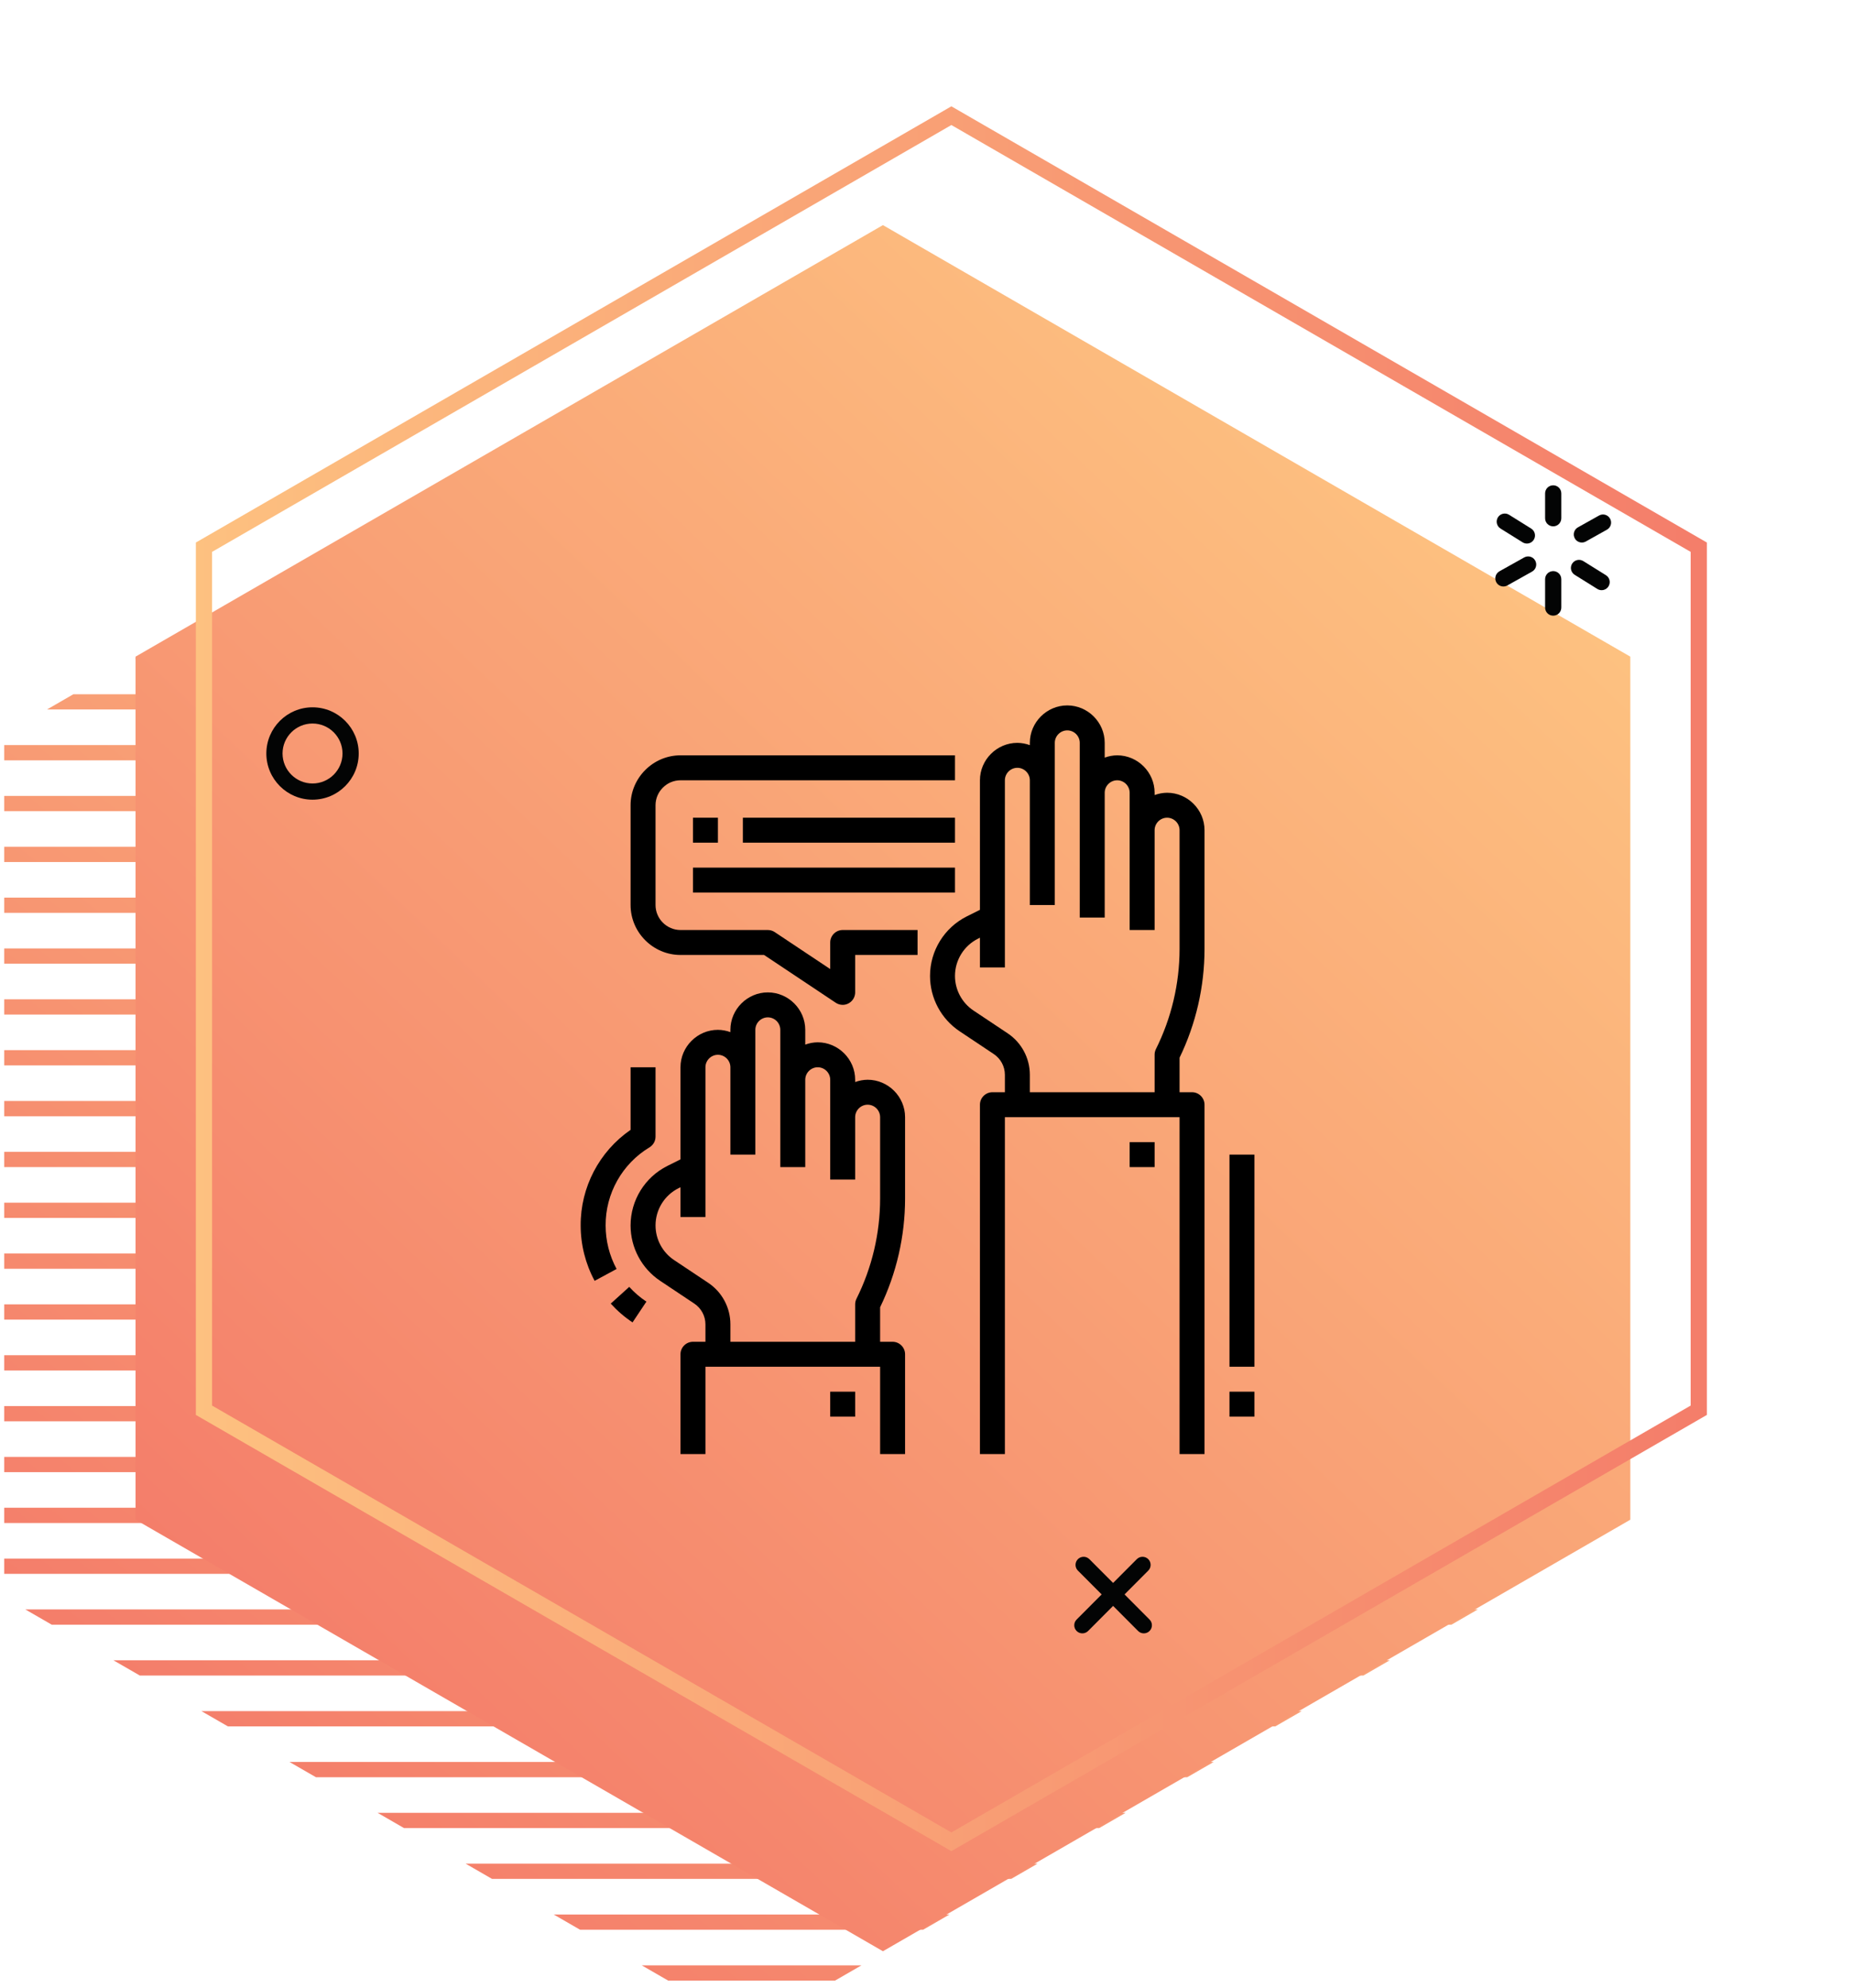 <?xml version="1.0" encoding="UTF-8" standalone="no"?>
<!DOCTYPE svg PUBLIC "-//W3C//DTD SVG 1.1//EN" "http://www.w3.org/Graphics/SVG/1.1/DTD/svg11.dtd">
<svg width="100%" height="100%" viewBox="0 0 619 664" version="1.1" xmlns="http://www.w3.org/2000/svg" xmlns:xlink="http://www.w3.org/1999/xlink" xml:space="preserve" xmlns:serif="http://www.serif.com/" style="fill-rule:evenodd;clip-rule:evenodd;stroke-linejoin:round;stroke-miterlimit:2;">
    <g transform="matrix(1,0,0,1,-928,-194)">
        <g transform="matrix(4.167,0,0,4.167,0,0)">
            <rect x="223.039" y="159.269" width="119.832" height="1.222" style="fill:url(#_Linear1);"/>
            <rect x="223.039" y="163.345" width="119.832" height="1.222" style="fill:url(#_Linear2);"/>
            <rect x="223.039" y="167.42" width="119.832" height="1.224" style="fill:url(#_Linear3);"/>
            <rect x="223.039" y="171.496" width="119.832" height="1.223" style="fill:url(#_Linear4);"/>
            <rect x="223.039" y="142.966" width="119.832" height="1.222" style="fill:url(#_Linear5);"/>
            <rect x="223.039" y="155.193" width="119.832" height="1.223" style="fill:url(#_Linear6);"/>
            <rect x="223.039" y="147.041" width="119.832" height="1.223" style="fill:url(#_Linear7);"/>
            <rect x="223.039" y="151.117" width="119.832" height="1.223" style="fill:url(#_Linear8);"/>
            <path d="M245.911,187.8L248.028,189.022L317.882,189.022L319.999,187.8L245.911,187.8Z" style="fill:url(#_Linear9);"/>
            <path d="M267.089,200.027L269.207,201.25L296.703,201.25L298.82,200.027L267.089,200.027Z" style="fill:url(#_Linear10);"/>
            <path d="M274.149,204.103L276.267,205.325L289.644,205.325L291.761,204.103L274.149,204.103Z" style="fill:url(#_Linear11);"/>
            <path d="M260.03,195.951L262.147,197.174L303.763,197.174L305.88,195.951L260.03,195.951Z" style="fill:url(#_Linear12);"/>
            <path d="M238.851,183.724L240.969,184.946L324.941,184.946L327.059,183.724L238.851,183.724Z" style="fill:url(#_Linear13);"/>
            <path d="M252.97,191.875L255.088,193.098L310.822,193.098L312.939,191.875L252.97,191.875Z" style="fill:url(#_Linear14);"/>
            <path d="M231.792,179.647L233.91,180.87L332.001,180.87L334.118,179.647L231.792,179.647Z" style="fill:url(#_Linear15);"/>
            <path d="M224.732,175.572L226.85,176.795L339.06,176.795L341.178,175.572L224.732,175.572Z" style="fill:url(#_Linear16);"/>
            <rect x="223.039" y="138.89" width="119.832" height="1.222" style="fill:url(#_Linear17);"/>
            <path d="M249.764,89.98L247.646,91.204L318.264,91.204L316.146,89.98L249.764,89.98Z" style="fill:url(#_Linear18);"/>
            <path d="M256.824,85.905L254.706,87.127L311.204,87.127L309.087,85.905L256.824,85.905Z" style="fill:url(#_Linear19);"/>
            <path d="M235.645,98.132L233.527,99.355L332.383,99.355L330.265,98.132L235.645,98.132Z" style="fill:url(#_Linear20);"/>
            <path d="M242.705,94.056L240.587,95.279L325.323,95.279L323.205,94.056L242.705,94.056Z" style="fill:url(#_Linear21);"/>
            <path d="M263.883,81.829L261.765,83.052L304.145,83.052L302.027,81.829L263.883,81.829Z" style="fill:url(#_Linear22);"/>
            <path d="M270.942,77.753L268.825,78.976L297.085,78.976L294.967,77.753L270.942,77.753Z" style="fill:url(#_Linear23);"/>
            <path d="M282.944,70.824L282.966,70.824L282.955,70.818L282.944,70.824Z" style="fill:url(#_Linear24);"/>
            <path d="M278.002,73.677L275.884,74.9L290.026,74.9L287.908,73.677L278.002,73.677Z" style="fill:url(#_Linear25);"/>
            <path d="M228.585,102.208L226.468,103.43L339.442,103.43L337.324,102.208L228.585,102.208Z" style="fill:url(#_Linear26);"/>
            <rect x="223.039" y="126.663" width="119.832" height="1.222" style="fill:url(#_Linear27);"/>
            <rect x="223.039" y="122.586" width="119.832" height="1.223" style="fill:url(#_Linear28);"/>
            <rect x="223.039" y="130.738" width="119.832" height="1.223" style="fill:url(#_Linear29);"/>
            <rect x="223.039" y="118.511" width="119.832" height="1.222" style="fill:url(#_Linear30);"/>
            <rect x="223.039" y="134.814" width="119.832" height="1.223" style="fill:url(#_Linear31);"/>
            <rect x="223.039" y="106.283" width="119.832" height="1.223" style="fill:url(#_Linear32);"/>
            <rect x="223.039" y="114.435" width="119.832" height="1.223" style="fill:url(#_Linear33);"/>
            <rect x="223.039" y="110.359" width="119.832" height="1.223" style="fill:url(#_Linear34);"/>
            <path d="M233.567,99.195L233.567,168.379L293.483,202.972L353.398,168.379L353.398,99.195L293.483,64.602L233.567,99.195Z" style="fill:url(#_Linear35);"/>
            <path d="M239.704,159.23L298.97,193.448L358.236,159.23L358.236,90.796L298.97,56.579L239.704,90.796L239.704,159.23ZM298.97,194.948L238.404,159.98L238.404,90.046L298.97,55.079L359.535,90.046L359.535,159.98L298.97,194.948Z" style="fill:url(#_Linear36);"/>
            <path d="M347.217,85.459C346.857,85.459 346.567,85.75 346.567,86.109L346.567,88.101C346.567,88.46 346.857,88.75 347.217,88.75C347.575,88.75 347.866,88.46 347.866,88.101L347.866,86.109C347.866,85.75 347.575,85.459 347.217,85.459Z" style="fill:rgb(3,4,4);fill-rule:nonzero;"/>
            <path d="M347.217,92.338C346.857,92.338 346.567,92.628 346.567,92.987L346.567,95.26C346.567,95.619 346.857,95.91 347.217,95.91C347.575,95.91 347.866,95.619 347.866,95.26L347.866,92.987C347.866,92.628 347.575,92.338 347.217,92.338Z" style="fill:rgb(3,4,4);fill-rule:nonzero;"/>
            <path d="M349.516,90.047C349.622,90.047 349.731,90.02 349.832,89.964L351.526,89.016C351.839,88.84 351.951,88.444 351.775,88.131C351.601,87.818 351.205,87.707 350.892,87.882L349.197,88.831C348.884,89.006 348.772,89.402 348.948,89.715C349.066,89.927 349.287,90.047 349.516,90.047Z" style="fill:rgb(3,4,4);fill-rule:nonzero;"/>
            <path d="M344.89,91.243L342.907,92.353C342.594,92.529 342.482,92.925 342.657,93.238C342.776,93.45 342.998,93.57 343.225,93.57C343.332,93.57 343.441,93.543 343.542,93.487L345.524,92.376C345.838,92.201 345.949,91.805 345.774,91.492C345.599,91.18 345.204,91.067 344.89,91.243Z" style="fill:rgb(3,4,4);fill-rule:nonzero;"/>
            <path d="M342.99,88.924L344.764,90.03C344.871,90.097 344.99,90.129 345.107,90.129C345.324,90.129 345.536,90.02 345.659,89.823C345.849,89.519 345.756,89.118 345.452,88.928L343.679,87.822C343.374,87.632 342.974,87.725 342.783,88.029C342.594,88.333 342.687,88.734 342.99,88.924Z" style="fill:rgb(3,4,4);fill-rule:nonzero;"/>
            <path d="M351.442,92.665L349.629,91.534C349.324,91.344 348.924,91.437 348.734,91.741C348.544,92.045 348.637,92.446 348.941,92.636L350.755,93.768C350.862,93.834 350.98,93.866 351.099,93.866C351.314,93.866 351.526,93.758 351.649,93.561C351.84,93.256 351.747,92.855 351.442,92.665Z" style="fill:rgb(3,4,4);fill-rule:nonzero;"/>
            <path d="M247.756,109.362C246.431,109.362 245.353,108.284 245.353,106.958C245.353,105.633 246.431,104.555 247.756,104.555C249.082,104.555 250.16,105.633 250.16,106.958C250.16,108.284 249.082,109.362 247.756,109.362ZM247.756,103.256C245.715,103.256 244.054,104.917 244.054,106.958C244.054,109 245.715,110.661 247.756,110.661C249.798,110.661 251.459,109 251.459,106.958C251.459,104.917 249.798,103.256 247.756,103.256Z" style="fill:rgb(3,4,4);fill-rule:nonzero;"/>
            <path d="M312.852,174.369L314.755,172.459C315.008,172.205 315.008,171.794 314.753,171.54C314.499,171.287 314.088,171.288 313.835,171.542L311.935,173.449L310.033,171.542C309.78,171.288 309.369,171.287 309.115,171.54C308.86,171.794 308.86,172.205 309.113,172.459L311.018,174.369L309.011,176.383C308.757,176.637 308.758,177.048 309.012,177.301C309.139,177.428 309.305,177.49 309.471,177.49C309.637,177.49 309.804,177.427 309.931,177.3L311.935,175.289L313.938,177.3C314.064,177.427 314.231,177.49 314.397,177.49C314.563,177.49 314.729,177.428 314.856,177.301C315.11,177.048 315.111,176.637 314.857,176.383L312.852,174.369Z" style="fill:rgb(3,4,4);fill-rule:nonzero;"/>
        </g>
        <g transform="matrix(0.521,0,0,0.521,1234.51,554.674)">
            <g transform="matrix(1,0,0,1,-256,-256)">
                <rect x="392" y="296" width="16" height="16" style="fill-rule:nonzero;"/>
                <path d="M440,172.224L440,96C440,82.834 429.166,72 416,72C413.269,72.027 410.562,72.525 408,73.472L408,72C408,58.834 397.166,48 384,48C381.269,48.027 378.562,48.525 376,49.472L376,40C376,26.834 365.166,16 352,16C338.834,16 328,26.834 328,40L328,41.472C325.438,40.525 322.731,40.027 320,40C306.834,40 296,50.834 296,64L296,147.056L287.592,151.256C273.156,158.477 264,173.293 264,189.434C264,203.693 271.144,217.042 283.008,224.952L304.872,239.528C309.32,242.492 311.999,247.495 312,252.84L312,264L304,264C299.611,264 296,267.611 296,272L296,496L312,496L312,280L424,280L424,496L440,496L440,272C440,267.611 436.389,264 432,264L424,264L424,241.864C434.501,220.15 439.971,196.344 440,172.224ZM328,264L328,252.84C328.011,242.149 322.653,232.137 313.752,226.216L291.88,211.64C284.465,206.695 280.001,198.35 280.001,189.438C280.001,179.345 285.726,170.082 294.752,165.568L296,164.944L296,184L312,184L312,64C312,59.611 315.611,56 320,56C324.389,56 328,59.611 328,64L328,144L344,144L344,40C344,35.611 347.611,32 352,32C356.389,32 360,35.611 360,40L360,152L376,152L376,72C376,67.611 379.611,64 384,64C388.389,64 392,67.611 392,72L392,160L408,160L408,96C408,91.611 411.611,88 416,88C420.389,88 424,91.611 424,96L424,172.224C423.963,194.51 418.76,216.487 408.8,236.424C408.26,237.538 407.986,238.762 408,240L408,264L328,264Z" style="fill-rule:nonzero;"/>
                <rect x="200" y="456" width="16" height="16" style="fill-rule:nonzero;"/>
                <path d="M248,332.224L248,280C248,266.834 237.166,256 224,256C221.269,256.027 218.562,256.525 216,257.472L216,256C216,242.834 205.166,232 192,232C189.269,232.027 186.562,232.525 184,233.472L184,224C184,210.834 173.166,200 160,200C146.834,200 136,210.834 136,224L136,225.472C133.438,224.525 130.731,224.027 128,224C114.834,224 104,234.834 104,248L104,307.056L95.592,311.256C81.156,318.477 72,333.293 72,349.434C72,363.693 79.144,377.042 91.008,384.952L112.872,399.528C117.32,402.492 119.999,407.495 120,412.84L120,424L112,424C107.611,424 104,427.611 104,432L104,496L120,496L120,440L232,440L232,496L248,496L248,432C248,427.611 244.389,424 240,424L232,424L232,401.864C242.501,380.15 247.971,356.344 248,332.224ZM136,424L136,412.8C136.011,402.109 130.653,392.097 121.752,386.176L99.88,371.6C92.465,366.655 88.001,358.31 88.001,349.398C88.001,339.305 93.726,330.042 102.752,325.528L104,324.944L104,344L120,344L120,248C120,243.611 123.611,240 128,240C132.389,240 136,243.611 136,248L136,304L152,304L152,224C152,219.611 155.611,216 160,216C164.389,216 168,219.611 168,224L168,312L184,312L184,256C184,251.611 187.611,248 192,248C196.389,248 200,251.611 200,256L200,320L216,320L216,280C216,275.611 219.611,272 224,272C228.389,272 232,275.611 232,280L232,332.224C231.976,354.507 226.786,376.484 216.84,396.424C216.286,397.535 215.999,398.759 216,400L216,424L136,424Z" style="fill-rule:nonzero;"/>
                <path d="M256,160L208,160C203.611,160 200,163.611 200,168L200,185.048L164.44,161.344C163.124,160.47 161.58,160.002 160,160L104,160C95.223,160 88,152.777 88,144L88,80C88,71.223 95.223,64 104,64L280,64L280,48L104,48C86.445,48 72,62.445 72,80L72,144C72,161.555 86.445,176 104,176L157.6,176L203.584,206.656C204.893,207.523 206.43,207.985 208,207.985C212.383,207.985 215.992,204.383 216,200L216,176L256,176L256,160Z" style="fill-rule:nonzero;"/>
                <rect x="112" y="88" width="16" height="16" style="fill-rule:nonzero;"/>
                <rect x="144" y="88" width="136" height="16" style="fill-rule:nonzero;"/>
                <rect x="112" y="120" width="168" height="16" style="fill-rule:nonzero;"/>
                <rect x="456" y="304" width="16" height="136" style="fill-rule:nonzero;"/>
                <rect x="456" y="456" width="16" height="16" style="fill-rule:nonzero;"/>
                <path d="M48.952,384.928L63.032,377.328C58.42,368.756 56.003,359.174 56,349.44C55.89,328.962 66.608,309.881 84.152,299.32C86.539,297.871 88.001,295.273 88,292.48L88,248L72,248L72,288.136C51.869,302.008 39.871,324.993 40,349.44C40.005,361.827 43.081,374.021 48.952,384.928Z" style="fill-rule:nonzero;"/>
                <path d="M59.28,399.528C63.423,404.106 68.117,408.153 73.256,411.576L82.136,398.264C78.096,395.574 74.404,392.395 71.144,388.8L59.28,399.528Z" style="fill-rule:nonzero;"/>
            </g>
        </g>
    </g>
    <defs>
        <linearGradient id="_Linear1" x1="0" y1="0" x2="1" y2="0" gradientUnits="userSpaceOnUse" gradientTransform="matrix(-77.333,94.667,-94.667,-77.333,329.098,103.395)"><stop offset="0" style="stop-color:rgb(253,193,128);stop-opacity:1"/><stop offset="1" style="stop-color:rgb(244,125,106);stop-opacity:1"/></linearGradient>
        <linearGradient id="_Linear2" x1="0" y1="0" x2="1" y2="0" gradientUnits="userSpaceOnUse" gradientTransform="matrix(-77.333,94.667,-94.667,-77.333,331.095,105.026)"><stop offset="0" style="stop-color:rgb(253,193,128);stop-opacity:1"/><stop offset="1" style="stop-color:rgb(244,125,106);stop-opacity:1"/></linearGradient>
        <linearGradient id="_Linear3" x1="0" y1="0" x2="1" y2="0" gradientUnits="userSpaceOnUse" gradientTransform="matrix(-77.333,94.667,-94.667,-77.333,333.092,106.657)"><stop offset="0" style="stop-color:rgb(253,193,128);stop-opacity:1"/><stop offset="1" style="stop-color:rgb(244,125,106);stop-opacity:1"/></linearGradient>
        <linearGradient id="_Linear4" x1="0" y1="0" x2="1" y2="0" gradientUnits="userSpaceOnUse" gradientTransform="matrix(-77.333,94.667,-94.667,-77.333,335.089,108.289)"><stop offset="0" style="stop-color:rgb(253,193,128);stop-opacity:1"/><stop offset="1" style="stop-color:rgb(244,125,106);stop-opacity:1"/></linearGradient>
        <linearGradient id="_Linear5" x1="0" y1="0" x2="1" y2="0" gradientUnits="userSpaceOnUse" gradientTransform="matrix(-77.333,94.667,-94.667,-77.333,321.11,96.87)"><stop offset="0" style="stop-color:rgb(253,193,128);stop-opacity:1"/><stop offset="1" style="stop-color:rgb(244,125,106);stop-opacity:1"/></linearGradient>
        <linearGradient id="_Linear6" x1="0" y1="0" x2="1" y2="0" gradientUnits="userSpaceOnUse" gradientTransform="matrix(-77.333,94.667,-94.667,-77.333,327.101,101.763)"><stop offset="0" style="stop-color:rgb(253,193,128);stop-opacity:1"/><stop offset="1" style="stop-color:rgb(244,125,106);stop-opacity:1"/></linearGradient>
        <linearGradient id="_Linear7" x1="0" y1="0" x2="1" y2="0" gradientUnits="userSpaceOnUse" gradientTransform="matrix(-77.333,94.667,-94.667,-77.333,323.107,98.501)"><stop offset="0" style="stop-color:rgb(253,193,128);stop-opacity:1"/><stop offset="1" style="stop-color:rgb(244,125,106);stop-opacity:1"/></linearGradient>
        <linearGradient id="_Linear8" x1="0" y1="0" x2="1" y2="0" gradientUnits="userSpaceOnUse" gradientTransform="matrix(-77.333,94.667,-94.667,-77.333,325.104,100.132)"><stop offset="0" style="stop-color:rgb(253,193,128);stop-opacity:1"/><stop offset="1" style="stop-color:rgb(244,125,106);stop-opacity:1"/></linearGradient>
        <linearGradient id="_Linear9" x1="0" y1="0" x2="1" y2="0" gradientUnits="userSpaceOnUse" gradientTransform="matrix(-77.333,94.667,-94.667,-77.333,342.777,114.569)"><stop offset="0" style="stop-color:rgb(253,193,128);stop-opacity:1"/><stop offset="1" style="stop-color:rgb(244,125,106);stop-opacity:1"/></linearGradient>
        <linearGradient id="_Linear10" x1="0" y1="0" x2="1" y2="0" gradientUnits="userSpaceOnUse" gradientTransform="matrix(-77.333,94.667,-94.667,-77.333,348.768,119.463)"><stop offset="0" style="stop-color:rgb(253,193,128);stop-opacity:1"/><stop offset="1" style="stop-color:rgb(244,125,106);stop-opacity:1"/></linearGradient>
        <linearGradient id="_Linear11" x1="0" y1="0" x2="1" y2="0" gradientUnits="userSpaceOnUse" gradientTransform="matrix(-77.333,94.667,-94.667,-77.333,350.765,121.094)"><stop offset="0" style="stop-color:rgb(253,193,128);stop-opacity:1"/><stop offset="1" style="stop-color:rgb(244,125,106);stop-opacity:1"/></linearGradient>
        <linearGradient id="_Linear12" x1="0" y1="0" x2="1" y2="0" gradientUnits="userSpaceOnUse" gradientTransform="matrix(-77.333,94.667,-94.667,-77.333,346.771,117.832)"><stop offset="0" style="stop-color:rgb(253,193,128);stop-opacity:1"/><stop offset="1" style="stop-color:rgb(244,125,106);stop-opacity:1"/></linearGradient>
        <linearGradient id="_Linear13" x1="0" y1="0" x2="1" y2="0" gradientUnits="userSpaceOnUse" gradientTransform="matrix(-77.333,94.667,-94.667,-77.333,340.78,112.938)"><stop offset="0" style="stop-color:rgb(253,193,128);stop-opacity:1"/><stop offset="1" style="stop-color:rgb(244,125,106);stop-opacity:1"/></linearGradient>
        <linearGradient id="_Linear14" x1="0" y1="0" x2="1" y2="0" gradientUnits="userSpaceOnUse" gradientTransform="matrix(-77.333,94.667,-94.667,-77.333,344.774,116.2)"><stop offset="0" style="stop-color:rgb(253,193,128);stop-opacity:1"/><stop offset="1" style="stop-color:rgb(244,125,106);stop-opacity:1"/></linearGradient>
        <linearGradient id="_Linear15" x1="0" y1="0" x2="1" y2="0" gradientUnits="userSpaceOnUse" gradientTransform="matrix(-77.333,94.667,-94.667,-77.333,338.783,111.306)"><stop offset="0" style="stop-color:rgb(253,193,128);stop-opacity:1"/><stop offset="1" style="stop-color:rgb(244,125,106);stop-opacity:1"/></linearGradient>
        <linearGradient id="_Linear16" x1="0" y1="0" x2="1" y2="0" gradientUnits="userSpaceOnUse" gradientTransform="matrix(-77.333,94.667,-94.667,-77.333,336.786,109.675)"><stop offset="0" style="stop-color:rgb(253,193,128);stop-opacity:1"/><stop offset="1" style="stop-color:rgb(244,125,106);stop-opacity:1"/></linearGradient>
        <linearGradient id="_Linear17" x1="0" y1="0" x2="1" y2="0" gradientUnits="userSpaceOnUse" gradientTransform="matrix(-77.333,94.667,-94.667,-77.333,319.113,95.238)"><stop offset="0" style="stop-color:rgb(253,193,128);stop-opacity:1"/><stop offset="1" style="stop-color:rgb(244,125,106);stop-opacity:1"/></linearGradient>
        <linearGradient id="_Linear18" x1="0" y1="0" x2="1" y2="0" gradientUnits="userSpaceOnUse" gradientTransform="matrix(-77.333,94.667,-94.667,-77.333,295.45,75.907)"><stop offset="0" style="stop-color:rgb(253,193,128);stop-opacity:1"/><stop offset="1" style="stop-color:rgb(244,125,106);stop-opacity:1"/></linearGradient>
        <linearGradient id="_Linear19" x1="0" y1="0" x2="1" y2="0" gradientUnits="userSpaceOnUse" gradientTransform="matrix(-77.333,94.667,-94.667,-77.333,293.453,74.276)"><stop offset="0" style="stop-color:rgb(253,193,128);stop-opacity:1"/><stop offset="1" style="stop-color:rgb(244,125,106);stop-opacity:1"/></linearGradient>
        <linearGradient id="_Linear20" x1="0" y1="0" x2="1" y2="0" gradientUnits="userSpaceOnUse" gradientTransform="matrix(-77.333,94.667,-94.667,-77.333,299.444,79.17)"><stop offset="0" style="stop-color:rgb(253,193,128);stop-opacity:1"/><stop offset="1" style="stop-color:rgb(244,125,106);stop-opacity:1"/></linearGradient>
        <linearGradient id="_Linear21" x1="0" y1="0" x2="1" y2="0" gradientUnits="userSpaceOnUse" gradientTransform="matrix(-77.333,94.667,-94.667,-77.333,297.447,77.539)"><stop offset="0" style="stop-color:rgb(253,193,128);stop-opacity:1"/><stop offset="1" style="stop-color:rgb(244,125,106);stop-opacity:1"/></linearGradient>
        <linearGradient id="_Linear22" x1="0" y1="0" x2="1" y2="0" gradientUnits="userSpaceOnUse" gradientTransform="matrix(-77.333,94.667,-94.667,-77.333,291.456,72.645)"><stop offset="0" style="stop-color:rgb(253,193,128);stop-opacity:1"/><stop offset="1" style="stop-color:rgb(244,125,106);stop-opacity:1"/></linearGradient>
        <linearGradient id="_Linear23" x1="0" y1="0" x2="1" y2="0" gradientUnits="userSpaceOnUse" gradientTransform="matrix(-77.333,94.667,-94.667,-77.333,289.459,71.013)"><stop offset="0" style="stop-color:rgb(253,193,128);stop-opacity:1"/><stop offset="1" style="stop-color:rgb(244,125,106);stop-opacity:1"/></linearGradient>
        <linearGradient id="_Linear24" x1="0" y1="0" x2="1" y2="0" gradientUnits="userSpaceOnUse" gradientTransform="matrix(-72.363,88.582,-88.582,-72.363,285.465,67.751)"><stop offset="0" style="stop-color:rgb(253,193,128);stop-opacity:1"/><stop offset="1" style="stop-color:rgb(244,125,106);stop-opacity:1"/></linearGradient>
        <linearGradient id="_Linear25" x1="0" y1="0" x2="1" y2="0" gradientUnits="userSpaceOnUse" gradientTransform="matrix(-77.333,94.667,-94.667,-77.333,287.462,69.382)"><stop offset="0" style="stop-color:rgb(253,193,128);stop-opacity:1"/><stop offset="1" style="stop-color:rgb(244,125,106);stop-opacity:1"/></linearGradient>
        <linearGradient id="_Linear26" x1="0" y1="0" x2="1" y2="0" gradientUnits="userSpaceOnUse" gradientTransform="matrix(-77.333,94.667,-94.667,-77.333,301.441,80.801)"><stop offset="0" style="stop-color:rgb(253,193,128);stop-opacity:1"/><stop offset="1" style="stop-color:rgb(244,125,106);stop-opacity:1"/></linearGradient>
        <linearGradient id="_Linear27" x1="0" y1="0" x2="1" y2="0" gradientUnits="userSpaceOnUse" gradientTransform="matrix(-77.333,94.667,-94.667,-77.333,313.123,90.344)"><stop offset="0" style="stop-color:rgb(253,193,128);stop-opacity:1"/><stop offset="1" style="stop-color:rgb(244,125,106);stop-opacity:1"/></linearGradient>
        <linearGradient id="_Linear28" x1="0" y1="0" x2="1" y2="0" gradientUnits="userSpaceOnUse" gradientTransform="matrix(-77.333,94.667,-94.667,-77.333,311.126,88.713)"><stop offset="0" style="stop-color:rgb(253,193,128);stop-opacity:1"/><stop offset="1" style="stop-color:rgb(244,125,106);stop-opacity:1"/></linearGradient>
        <linearGradient id="_Linear29" x1="0" y1="0" x2="1" y2="0" gradientUnits="userSpaceOnUse" gradientTransform="matrix(-77.333,94.667,-94.667,-77.333,315.12,91.976)"><stop offset="0" style="stop-color:rgb(253,193,128);stop-opacity:1"/><stop offset="1" style="stop-color:rgb(244,125,106);stop-opacity:1"/></linearGradient>
        <linearGradient id="_Linear30" x1="0" y1="0" x2="1" y2="0" gradientUnits="userSpaceOnUse" gradientTransform="matrix(-77.333,94.667,-94.667,-77.333,309.129,87.082)"><stop offset="0" style="stop-color:rgb(253,193,128);stop-opacity:1"/><stop offset="1" style="stop-color:rgb(244,125,106);stop-opacity:1"/></linearGradient>
        <linearGradient id="_Linear31" x1="0" y1="0" x2="1" y2="0" gradientUnits="userSpaceOnUse" gradientTransform="matrix(-77.333,94.667,-94.667,-77.333,317.116,93.607)"><stop offset="0" style="stop-color:rgb(253,193,128);stop-opacity:1"/><stop offset="1" style="stop-color:rgb(244,125,106);stop-opacity:1"/></linearGradient>
        <linearGradient id="_Linear32" x1="0" y1="0" x2="1" y2="0" gradientUnits="userSpaceOnUse" gradientTransform="matrix(-77.333,94.667,-94.667,-77.333,303.138,82.188)"><stop offset="0" style="stop-color:rgb(253,193,128);stop-opacity:1"/><stop offset="1" style="stop-color:rgb(244,125,106);stop-opacity:1"/></linearGradient>
        <linearGradient id="_Linear33" x1="0" y1="0" x2="1" y2="0" gradientUnits="userSpaceOnUse" gradientTransform="matrix(-77.333,94.667,-94.667,-77.333,307.132,85.451)"><stop offset="0" style="stop-color:rgb(253,193,128);stop-opacity:1"/><stop offset="1" style="stop-color:rgb(244,125,106);stop-opacity:1"/></linearGradient>
        <linearGradient id="_Linear34" x1="0" y1="0" x2="1" y2="0" gradientUnits="userSpaceOnUse" gradientTransform="matrix(-77.333,94.667,-94.667,-77.333,305.135,83.819)"><stop offset="0" style="stop-color:rgb(253,193,128);stop-opacity:1"/><stop offset="1" style="stop-color:rgb(244,125,106);stop-opacity:1"/></linearGradient>
        <linearGradient id="_Linear35" x1="0" y1="0" x2="1" y2="0" gradientUnits="userSpaceOnUse" gradientTransform="matrix(94,-96,96,94,245.734,182.552)"><stop offset="0" style="stop-color:rgb(244,125,106);stop-opacity:1"/><stop offset="1" style="stop-color:rgb(253,193,128);stop-opacity:1"/></linearGradient>
        <linearGradient id="_Linear36" x1="0" y1="0" x2="1" y2="0" gradientUnits="userSpaceOnUse" gradientTransform="matrix(121.131,0,0,121.131,238.404,125.013)"><stop offset="0" style="stop-color:rgb(253,193,128);stop-opacity:1"/><stop offset="1" style="stop-color:rgb(244,125,106);stop-opacity:1"/></linearGradient>
    </defs>
</svg>
